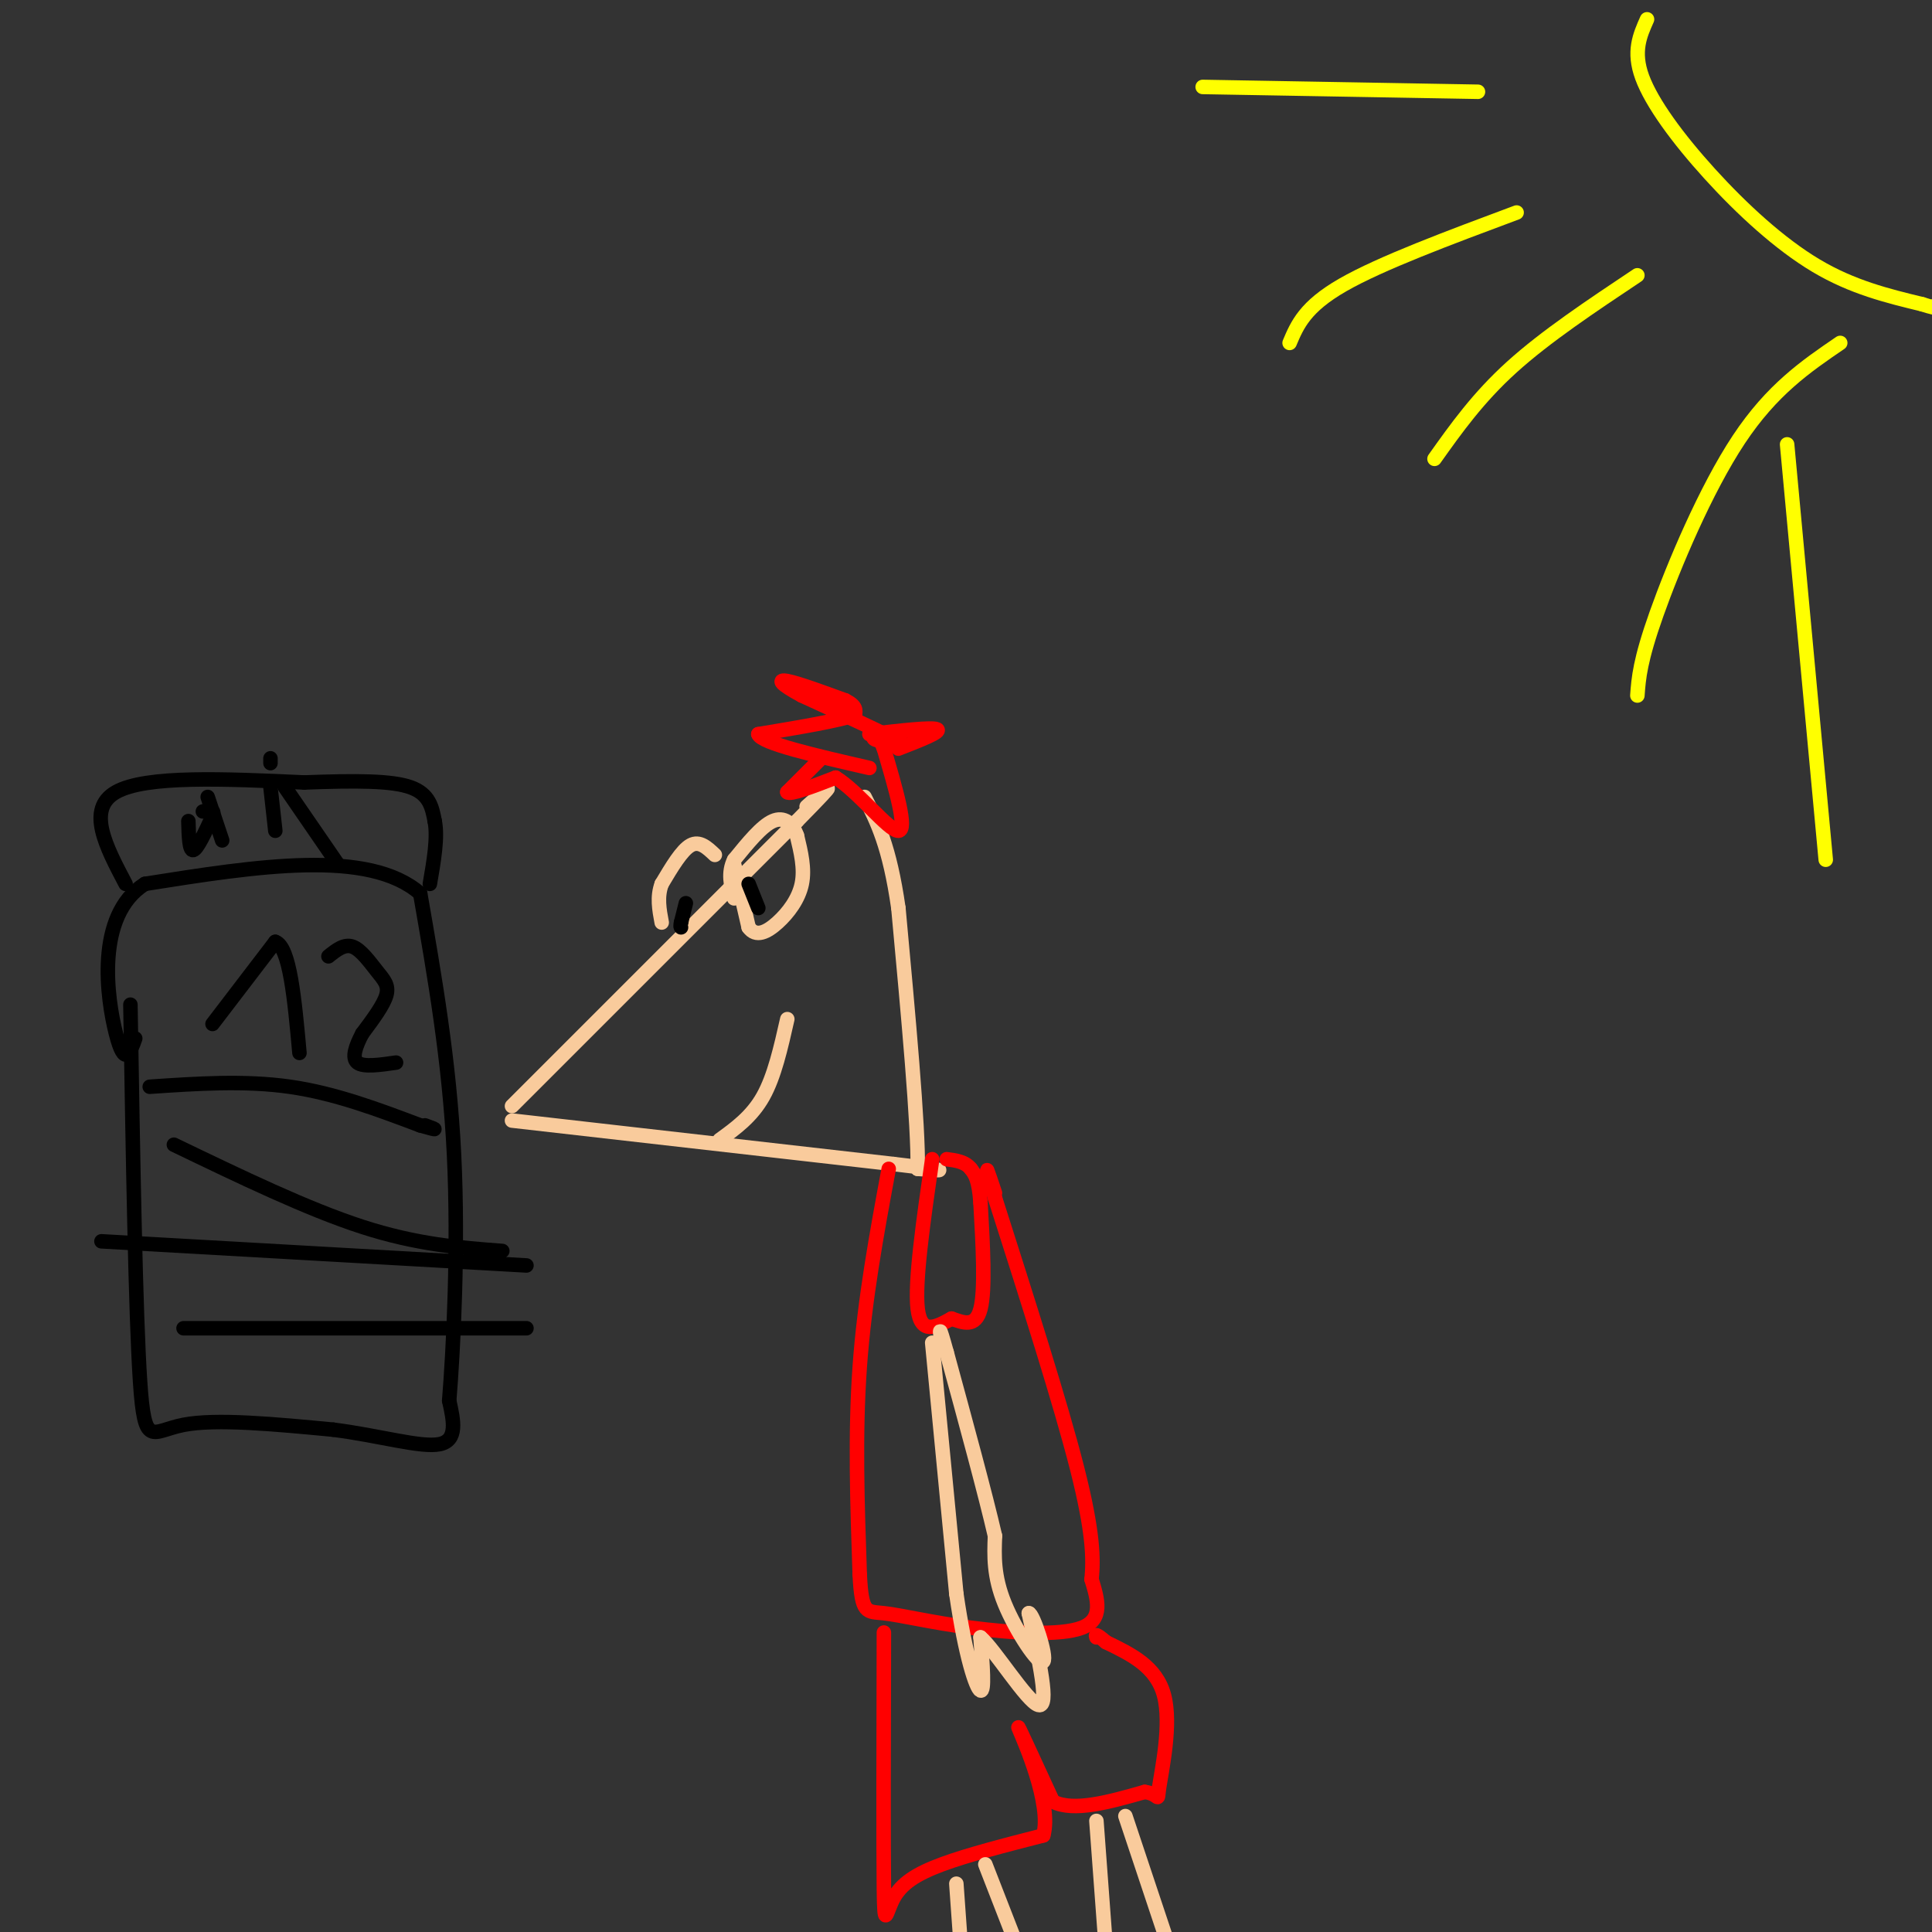 <svg viewBox='0 0 400 400' version='1.1' xmlns='http://www.w3.org/2000/svg' xmlns:xlink='http://www.w3.org/1999/xlink'><rect x="0" y="0" width="400" height="400" fill="#333333" stroke="none"/><g fill='none' stroke='rgb(249,203,156)' stroke-width='3' stroke-linecap='round' stroke-linejoin='round'><path d='M106,229c0.000,0.000 59.000,-59.000 59,-59'/><path d='M165,170c10.167,-10.333 6.083,-6.667 2,-3'/><path d='M106,232c0.000,0.000 79.000,9.000 79,9'/><path d='M185,241c14.000,1.667 9.500,1.333 5,1'/><path d='M190,242c0.167,-8.833 -1.917,-31.417 -4,-54'/><path d='M186,188c-1.833,-12.833 -4.417,-17.917 -7,-23'/><path d='M149,236c3.333,-2.417 6.667,-4.833 9,-9c2.333,-4.167 3.667,-10.083 5,-16'/><path d='M152,179c0.000,0.000 3.000,13.000 3,13'/><path d='M155,192c1.512,2.143 3.792,1.000 6,-1c2.208,-2.000 4.345,-4.857 5,-8c0.655,-3.143 -0.173,-6.571 -1,-10'/><path d='M165,173c-0.911,-2.578 -2.689,-4.022 -5,-3c-2.311,1.022 -5.156,4.511 -8,8'/><path d='M152,178c-1.333,2.667 -0.667,5.333 0,8'/><path d='M148,177c-1.583,-1.500 -3.167,-3.000 -5,-2c-1.833,1.000 -3.917,4.500 -6,8'/><path d='M137,183c-1.000,2.667 -0.500,5.333 0,8'/></g>
<g fill='none' stroke='rgb(255,0,0)' stroke-width='3' stroke-linecap='round' stroke-linejoin='round'><path d='M170,157c0.000,0.000 -7.000,7.000 -7,7'/><path d='M163,164c0.500,0.667 5.250,-1.167 10,-3'/><path d='M173,161c4.578,2.733 11.022,11.067 13,11c1.978,-0.067 -0.511,-8.533 -3,-17'/><path d='M183,155c-1.178,-3.133 -2.622,-2.467 -2,-2c0.622,0.467 3.311,0.733 6,1'/><path d='M187,154c-2.500,-1.500 -11.750,-5.750 -21,-10'/><path d='M166,144c-4.467,-2.400 -5.133,-3.400 -3,-3c2.133,0.400 7.067,2.200 12,4'/><path d='M175,145c2.333,1.167 2.167,2.083 2,3'/><path d='M177,148c-3.000,1.167 -11.500,2.583 -20,4'/><path d='M157,152c0.500,1.833 11.750,4.417 23,7'/><path d='M180,152c6.500,-0.750 13.000,-1.500 14,-1c1.000,0.500 -3.500,2.250 -8,4'/></g>
<g fill='none' stroke='rgb(0,0,0)' stroke-width='3' stroke-linecap='round' stroke-linejoin='round'><path d='M155,183c0.000,0.000 2.000,5.000 2,5'/><path d='M142,187c0.000,0.000 -1.000,4.000 -1,4'/><path d='M141,191c-0.167,0.833 -0.083,0.917 0,1'/></g>
<g fill='none' stroke='rgb(255,0,0)' stroke-width='3' stroke-linecap='round' stroke-linejoin='round'><path d='M184,242c-2.500,13.500 -5.000,27.000 -6,41c-1.000,14.000 -0.500,28.500 0,43'/><path d='M178,326c0.402,8.314 1.407,7.600 5,8c3.593,0.400 9.775,1.915 18,3c8.225,1.085 18.493,1.738 23,0c4.507,-1.738 3.254,-5.869 2,-10'/><path d='M226,327c0.400,-4.178 0.400,-9.622 -3,-23c-3.400,-13.378 -10.200,-34.689 -17,-56'/><path d='M206,248c-2.833,-9.500 -1.417,-5.250 0,-1'/><path d='M193,240c-1.833,12.750 -3.667,25.500 -3,31c0.667,5.500 3.833,3.750 7,2'/><path d='M197,273c2.422,0.844 4.978,1.956 6,-2c1.022,-3.956 0.511,-12.978 0,-22'/><path d='M203,249c-0.333,-4.833 -1.167,-5.917 -2,-7'/><path d='M201,242c-1.167,-1.500 -3.083,-1.750 -5,-2'/><path d='M183,338c-0.054,22.000 -0.107,44.000 0,53c0.107,9.000 0.375,5.000 2,2c1.625,-3.000 4.607,-5.000 10,-7c5.393,-2.000 13.196,-4.000 21,-6'/><path d='M216,380c1.844,-6.489 -4.044,-19.711 -5,-22c-0.956,-2.289 3.022,6.356 7,15'/><path d='M218,373c4.333,2.167 11.667,0.083 19,-2'/><path d='M237,371c3.417,0.464 2.458,2.625 3,-1c0.542,-3.625 2.583,-13.036 1,-19c-1.583,-5.964 -6.792,-8.482 -12,-11'/><path d='M229,340c-2.333,-2.000 -2.167,-1.500 -2,-1'/></g>
<g fill='none' stroke='rgb(249,203,156)' stroke-width='3' stroke-linecap='round' stroke-linejoin='round'><path d='M227,377c0.000,0.000 2.000,27.000 2,27'/><path d='M233,376c0.000,0.000 9.000,27.000 9,27'/><path d='M198,390c0.000,0.000 1.000,14.000 1,14'/><path d='M204,386c0.000,0.000 7.000,18.000 7,18'/><path d='M193,278c0.000,0.000 5.000,52.000 5,52'/><path d='M198,330c1.889,13.022 4.111,19.578 5,20c0.889,0.422 0.444,-5.289 0,-11'/><path d='M203,339c2.756,2.244 9.644,13.356 12,14c2.356,0.644 0.178,-9.178 -2,-19'/><path d='M213,334c0.821,-0.131 3.875,9.042 3,10c-0.875,0.958 -5.679,-6.298 -8,-12c-2.321,-5.702 -2.161,-9.851 -2,-14'/><path d='M206,318c-2.000,-8.667 -6.000,-23.333 -10,-38'/><path d='M196,280c-1.833,-6.667 -1.417,-4.333 -1,-2'/></g>
<g fill='none' stroke='rgb(0,0,0)' stroke-width='3' stroke-linecap='round' stroke-linejoin='round'><path d='M27,208c0.533,31.956 1.067,63.911 2,78c0.933,14.089 2.267,10.311 9,9c6.733,-1.311 18.867,-0.156 31,1'/><path d='M69,296c9.622,1.222 18.178,3.778 22,3c3.822,-0.778 2.911,-4.889 2,-9'/><path d='M93,290c0.844,-10.333 1.956,-31.667 1,-51c-0.956,-19.333 -3.978,-36.667 -7,-54'/><path d='M87,185c-10.667,-9.333 -33.833,-5.667 -57,-2'/><path d='M30,183c-10.378,6.533 -7.822,23.867 -6,31c1.822,7.133 2.911,4.067 4,1'/><path d='M31,225c9.833,-0.667 19.667,-1.333 29,0c9.333,1.333 18.167,4.667 27,8'/><path d='M87,233c4.667,1.333 2.833,0.667 1,0'/><path d='M36,237c13.833,6.667 27.667,13.333 39,17c11.333,3.667 20.167,4.333 29,5'/><path d='M21,257c0.000,0.000 88.000,5.000 88,5'/><path d='M38,275c0.000,0.000 71.000,0.000 71,0'/><path d='M44,212c0.000,0.000 13.000,-17.000 13,-17'/><path d='M57,195c3.000,1.000 4.000,12.000 5,23'/><path d='M68,198c1.637,-1.310 3.274,-2.619 5,-2c1.726,0.619 3.542,3.167 5,5c1.458,1.833 2.560,2.952 2,5c-0.560,2.048 -2.780,5.024 -5,8'/><path d='M75,214c-1.356,2.578 -2.244,5.022 -1,6c1.244,0.978 4.622,0.489 8,0'/></g>
<g fill='none' stroke='rgb(255,255,0)' stroke-width='3' stroke-linecap='round' stroke-linejoin='round'><path d='M341,4c-1.482,3.327 -2.964,6.655 -1,12c1.964,5.345 7.375,12.708 14,20c6.625,7.292 14.464,14.512 22,19c7.536,4.488 14.768,6.244 22,8'/><path d='M398,63c4.167,1.333 3.583,0.667 3,0'/><path d='M306,19c0.000,0.000 -57.000,-1.000 -57,-1'/><path d='M314,44c-14.083,5.250 -28.167,10.500 -36,15c-7.833,4.500 -9.417,8.250 -11,12'/><path d='M381,71c-7.067,4.822 -14.133,9.644 -21,20c-6.867,10.356 -13.533,26.244 -17,36c-3.467,9.756 -3.733,13.378 -4,17'/><path d='M339,57c-9.500,6.333 -19.000,12.667 -26,19c-7.000,6.333 -11.500,12.667 -16,19'/><path d='M370,92c0.000,0.000 8.000,86.000 8,86'/></g>
<g fill='none' stroke='rgb(0,0,0)' stroke-width='3' stroke-linecap='round' stroke-linejoin='round'><path d='M26,183c-4.083,-7.750 -8.167,-15.500 -2,-19c6.167,-3.500 22.583,-2.750 39,-2'/><path d='M63,162c10.733,-0.400 18.067,-0.400 22,1c3.933,1.400 4.467,4.200 5,7'/><path d='M90,170c0.667,3.333 -0.167,8.167 -1,13'/><path d='M39,170c0.083,3.083 0.167,6.167 1,6c0.833,-0.167 2.417,-3.583 4,-7'/><path d='M44,169c0.500,-1.333 -0.250,-1.167 -1,-1'/><path d='M43,168c-0.333,-0.167 -0.667,-0.083 -1,0'/><path d='M43,165c0.000,0.000 3.000,9.000 3,9'/><path d='M56,157c0.000,0.000 0.000,1.000 0,1'/><path d='M56,163c0.000,0.000 1.000,9.000 1,9'/><path d='M59,163c0.000,0.000 11.000,16.000 11,16'/></g>
</svg>